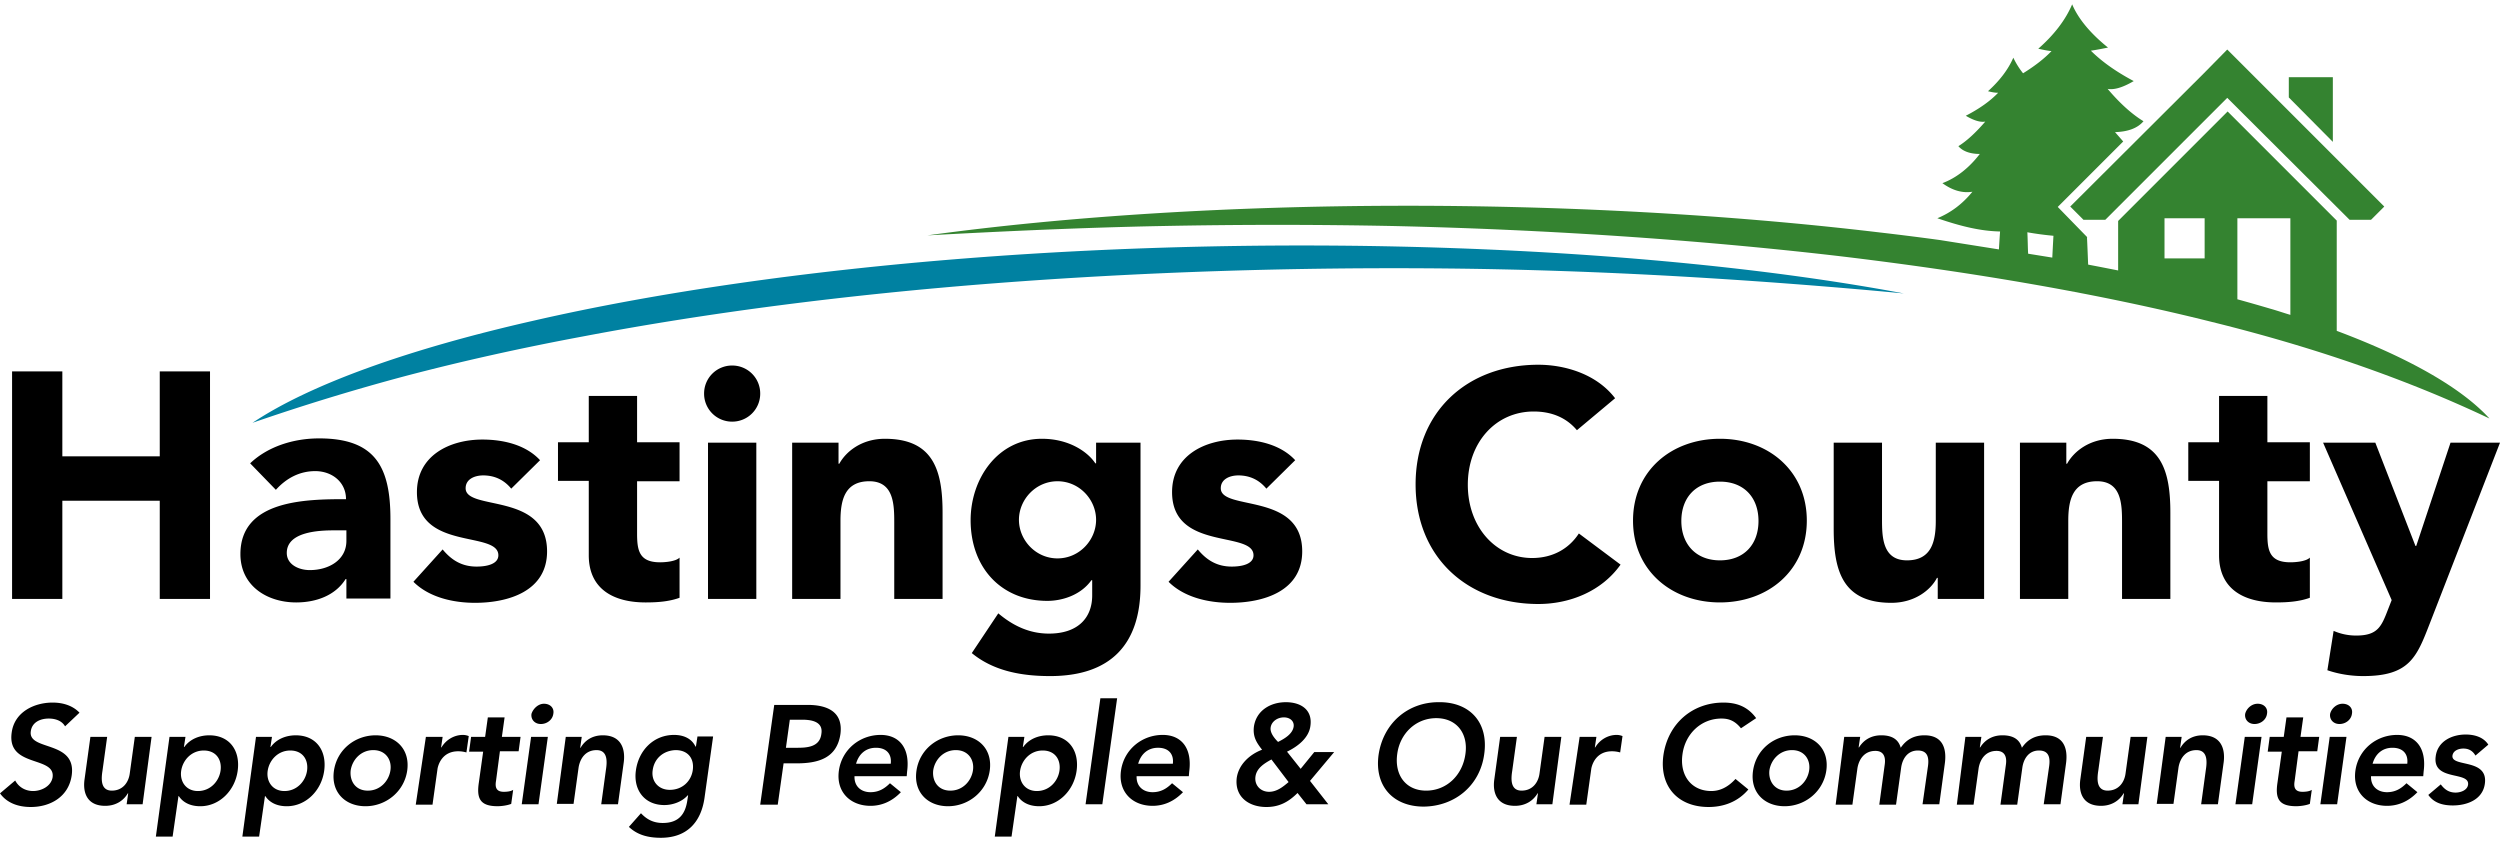 <?xml version="1.0" encoding="UTF-8"?> <svg xmlns="http://www.w3.org/2000/svg" width="285" height="96"><g><title>Layer 1</title><path id="svg_1" fill="#000000" d="m7.418,82.803c-0.355,-0.622 -1.066,-0.888 -1.865,-0.888c-0.933,0 -1.91,0.4 -2.044,1.466c-0.31,2.265 5.242,0.977 4.664,5.02c-0.355,2.442 -2.443,3.597 -4.664,3.597c-1.421,0 -2.71,-0.444 -3.509,-1.555l1.732,-1.465c0.4,0.755 1.155,1.199 2.044,1.199c0.933,0 2.043,-0.533 2.22,-1.555c0.356,-2.487 -5.24,-1.066 -4.663,-5.108c0.31,-2.354 2.576,-3.42 4.664,-3.42c1.2,0 2.31,0.355 3.065,1.154l-1.644,1.555zm8.84,8.884l-1.821,0l0.177,-1.244l-0.044,0c-0.444,0.755 -1.288,1.422 -2.577,1.422c-2.043,0 -2.576,-1.466 -2.354,-3.02l0.667,-4.843l1.91,0l-0.533,3.865c-0.134,0.844 -0.267,2.265 1.066,2.265c1.243,0 1.91,-0.932 2.043,-1.954l0.578,-4.176l1.91,0l-1.022,7.685zm3.065,-7.684l1.821,0l-0.178,1.155l0.045,0c0.666,-0.933 1.777,-1.333 2.843,-1.333c2.354,0 3.553,1.777 3.242,4.042c-0.31,2.266 -2.087,4.043 -4.264,4.043c-1.421,0 -2.132,-0.667 -2.443,-1.155l-0.044,0l-0.667,4.62l-1.91,0l1.555,-11.372zm3.909,1.555c-1.422,0 -2.399,1.11 -2.577,2.31c-0.177,1.199 0.534,2.31 1.91,2.31c1.422,0 2.4,-1.111 2.577,-2.31c0.178,-1.244 -0.489,-2.31 -1.91,-2.31zm5.952,-1.555l1.821,0l-0.177,1.155l0.044,0c0.666,-0.933 1.777,-1.333 2.843,-1.333c2.354,0 3.553,1.777 3.242,4.042c-0.31,2.266 -2.087,4.043 -4.264,4.043c-1.421,0 -2.132,-0.667 -2.443,-1.155l-0.044,0l-0.667,4.62l-1.91,0l1.555,-11.372zm3.909,1.555c-1.422,0 -2.399,1.11 -2.576,2.31c-0.178,1.199 0.533,2.31 1.91,2.31c1.421,0 2.398,-1.111 2.576,-2.31c0.178,-1.244 -0.489,-2.31 -1.91,-2.31zm9.728,-1.733c2.31,0 3.953,1.6 3.598,4.042c-0.355,2.4 -2.443,4.043 -4.753,4.043s-3.953,-1.6 -3.598,-4.043s2.443,-4.042 4.753,-4.042zm-0.888,6.308c1.421,0 2.398,-1.11 2.576,-2.31c0.178,-1.2 -0.533,-2.31 -1.955,-2.31c-1.421,0 -2.398,1.11 -2.576,2.31c-0.133,1.2 0.533,2.31 1.955,2.31zm6.618,-6.13l1.91,0l-0.177,1.199l0.044,0c0.533,-0.888 1.466,-1.421 2.443,-1.421c0.222,0 0.444,0.044 0.666,0.133l-0.266,1.865a3.383,3.383 0 0 0 -0.933,-0.133c-1.821,0 -2.265,1.51 -2.354,1.955l-0.578,4.13l-1.91,0l1.155,-7.728zm4.931,1.643l0.222,-1.643l1.6,0l0.31,-2.221l1.91,0l-0.31,2.22l2.131,0l-0.222,1.644l-2.132,0l-0.444,3.376c-0.133,0.755 0.044,1.244 0.888,1.244c0.356,0 0.8,-0.044 1.066,-0.222l-0.222,1.599c-0.444,0.178 -1.11,0.266 -1.554,0.266c-2.044,0 -2.4,-0.932 -2.133,-2.71l0.489,-3.508l-1.6,0l0,-0.045l0.001,0zm7.063,-1.643l1.91,0l-1.066,7.684l-1.91,0l1.066,-7.684zm1.466,-3.776c0.71,0 1.199,0.489 1.066,1.155c-0.09,0.666 -0.711,1.155 -1.422,1.155c-0.71,0 -1.155,-0.533 -1.066,-1.155c0.178,-0.578 0.755,-1.155 1.422,-1.155zm2.487,3.776l1.821,0l-0.178,1.244l0.045,0c0.444,-0.755 1.244,-1.422 2.532,-1.422c2.043,0 2.576,1.466 2.398,3.02l-0.666,4.843l-1.91,0l0.533,-3.91c0.133,-0.843 0.267,-2.265 -1.066,-2.265c-1.244,0 -1.866,0.933 -2.043,1.955l-0.578,4.175l-1.91,0l1.022,-7.64zm16.791,0l-0.977,6.974c-0.4,2.754 -2,4.53 -4.975,4.53c-1.422,0 -2.666,-0.31 -3.643,-1.243l1.377,-1.555c0.666,0.71 1.422,1.11 2.488,1.11c1.865,0 2.576,-1.066 2.798,-2.576l0.09,-0.577l-0.045,0c-0.667,0.755 -1.733,1.11 -2.666,1.11c-2.31,0 -3.553,-1.777 -3.242,-3.953c0.31,-2.266 1.999,-4.042 4.353,-4.042c1.066,0 1.999,0.4 2.443,1.332l0.044,0l0.178,-1.155l1.777,0l0,0.045zm-6.885,3.82c-0.178,1.2 0.622,2.22 1.954,2.22c1.422,0 2.443,-0.977 2.621,-2.265c0.178,-1.332 -0.577,-2.265 -1.954,-2.265c-1.377,0.044 -2.444,0.933 -2.621,2.31zm13.859,-7.463l3.82,0c2.177,0 4.042,0.755 3.731,3.287c-0.4,2.843 -2.62,3.376 -5.02,3.376l-1.464,0l-0.666,4.709l-2,0l1.6,-11.372l-0.001,0zm2.532,4.887c1.155,0 2.665,-0.045 2.843,-1.6c0.222,-1.377 -1.11,-1.599 -2.177,-1.599l-1.421,0l-0.445,3.199l1.2,0zm6.619,3.243c-0.045,1.154 0.755,1.82 1.82,1.82c0.978,0 1.644,-0.444 2.222,-1.021l1.244,1.021c-1.066,1.11 -2.266,1.555 -3.465,1.555c-2.31,0 -3.954,-1.6 -3.598,-4.042c0.355,-2.399 2.398,-4.042 4.753,-4.042c2.132,0 3.376,1.51 3.02,4.175l-0.044,0.533l-5.952,0l0,0.001zm4.131,-1.422c0.133,-1.11 -0.489,-1.822 -1.688,-1.822c-1.155,0 -1.955,0.711 -2.266,1.822l3.954,0zm7.684,-3.243c2.31,0 3.954,1.6 3.598,4.042c-0.355,2.4 -2.443,4.043 -4.753,4.043s-3.953,-1.6 -3.598,-4.043c0.356,-2.443 2.443,-4.042 4.753,-4.042zm-0.888,6.308c1.421,0 2.398,-1.11 2.576,-2.31c0.178,-1.2 -0.533,-2.31 -1.954,-2.31c-1.422,0 -2.399,1.11 -2.577,2.31c-0.133,1.2 0.533,2.31 1.955,2.31zm6.618,-6.13l1.822,0l-0.178,1.155l0.044,0c0.667,-0.933 1.777,-1.333 2.843,-1.333c2.355,0 3.554,1.777 3.243,4.042c-0.311,2.266 -2.088,4.043 -4.264,4.043c-1.422,0 -2.133,-0.667 -2.444,-1.155l-0.044,0l-0.666,4.62l-1.91,0l1.554,-11.372zm3.909,1.555c-1.421,0 -2.398,1.11 -2.576,2.31c-0.178,1.199 0.533,2.31 1.91,2.31c1.422,0 2.399,-1.111 2.576,-2.31c0.178,-1.244 -0.488,-2.31 -1.91,-2.31zm6.575,-5.953l1.91,0l-1.688,12.082l-1.91,0l1.688,-12.082zm4.131,8.885c-0.045,1.154 0.755,1.82 1.821,1.82c0.977,0 1.644,-0.444 2.221,-1.021l1.244,1.021c-1.066,1.11 -2.266,1.555 -3.465,1.555c-2.31,0 -3.953,-1.6 -3.598,-4.042c0.355,-2.399 2.399,-4.042 4.753,-4.042c2.132,0 3.376,1.51 3.021,4.175l-0.045,0.533l-5.952,0l0,0.001zm4.131,-1.422c0.133,-1.11 -0.489,-1.822 -1.688,-1.822c-1.155,0 -1.955,0.711 -2.266,1.822l3.954,0zm15.636,1.954l2.087,2.666l-2.487,0l-1.022,-1.288c-1.066,1.066 -2.132,1.599 -3.553,1.599c-1.999,0 -3.643,-1.155 -3.376,-3.332c0.222,-1.51 1.465,-2.665 2.887,-3.198c-0.622,-0.8 -1.066,-1.466 -0.933,-2.621c0.267,-1.866 1.91,-2.798 3.643,-2.798c1.688,0 3.065,0.844 2.798,2.71c-0.178,1.376 -1.466,2.353 -2.665,2.93l1.555,1.955l1.554,-1.91l2.266,0l-2.754,3.287zm-4.398,-2.443c-0.8,0.445 -1.688,0.978 -1.821,1.955c-0.133,0.977 0.577,1.732 1.554,1.732c0.889,0 1.6,-0.577 2.222,-1.11l-1.955,-2.577zm-0.089,-3.642c-0.089,0.577 0.4,1.2 0.844,1.643c0.711,-0.355 1.644,-0.888 1.777,-1.732c0.089,-0.622 -0.4,-1.066 -1.111,-1.066c-0.755,0 -1.421,0.489 -1.51,1.155zm19.145,-2.888c3.554,-0.045 5.731,2.31 5.198,5.952c-0.489,3.554 -3.332,5.908 -6.886,5.953c-3.509,0 -5.641,-2.355 -5.152,-5.908c0.533,-3.598 3.331,-5.997 6.84,-5.997zm-1.421,10.083c2.354,0 4.175,-1.776 4.486,-4.22c0.311,-2.265 -0.977,-4.042 -3.331,-4.042s-4.131,1.777 -4.442,4.042c-0.356,2.444 0.977,4.22 3.287,4.22zm14.392,1.555l-1.821,0l0.178,-1.244l-0.045,0c-0.444,0.755 -1.288,1.422 -2.576,1.422c-2.043,0 -2.577,-1.466 -2.354,-3.02l0.666,-4.843l1.91,0l-0.533,3.865c-0.133,0.844 -0.267,2.265 1.066,2.265c1.244,0 1.91,-0.932 2.043,-1.954l0.578,-4.176l1.91,0l-1.022,7.685zm3.11,-7.684l1.91,0l-0.178,1.199l0.044,0c0.533,-0.888 1.466,-1.421 2.443,-1.421c0.223,0 0.445,0.044 0.667,0.133l-0.267,1.865a3.384,3.384 0 0 0 -0.933,-0.133c-1.821,0 -2.265,1.51 -2.354,1.955l-0.577,4.13l-1.91,0l1.155,-7.728zm18.39,-0.978c-0.711,-0.888 -1.422,-1.11 -2.221,-1.11c-2.355,0 -4.131,1.776 -4.442,4.042c-0.356,2.399 0.977,4.22 3.287,4.22c0.933,0 1.865,-0.4 2.754,-1.377l1.466,1.2c-1.2,1.42 -2.843,1.998 -4.531,1.998c-3.509,0 -5.642,-2.354 -5.153,-5.908c0.533,-3.642 3.332,-5.996 6.841,-5.996c1.554,0 2.798,0.488 3.731,1.776l-1.732,1.155zm6.129,0.8c2.31,0 3.954,1.6 3.598,4.042c-0.355,2.4 -2.443,4.043 -4.753,4.043c-2.309,0 -3.953,-1.6 -3.598,-4.043c0.356,-2.443 2.399,-4.042 4.753,-4.042zm-0.933,6.308c1.422,0 2.399,-1.11 2.577,-2.31c0.178,-1.2 -0.533,-2.31 -1.955,-2.31c-1.421,0 -2.398,1.11 -2.576,2.31c-0.133,1.2 0.577,2.31 1.954,2.31zm6.575,-6.13l1.821,0l-0.178,1.2l0.045,0c0.444,-0.712 1.243,-1.378 2.532,-1.378c1.199,0 1.954,0.444 2.221,1.422c0.666,-0.978 1.554,-1.422 2.709,-1.422c2.044,0 2.577,1.466 2.31,3.287l-0.622,4.576l-1.91,0l0.622,-4.354c0.133,-0.977 -0.044,-1.776 -1.155,-1.776c-1.199,0 -1.777,0.977 -1.91,1.998l-0.577,4.176l-1.91,0l0.621,-4.575c0.134,-0.933 -0.177,-1.555 -1.066,-1.555c-1.243,0 -1.865,0.933 -2.043,1.954l-0.577,4.176l-1.91,0l0.977,-7.73l0,0.001zm13.815,0l1.821,0l-0.178,1.2l0.045,0c0.444,-0.712 1.243,-1.378 2.531,-1.378c1.2,0 1.955,0.444 2.222,1.422c0.666,-0.978 1.554,-1.422 2.709,-1.422c2.043,0 2.577,1.466 2.31,3.287l-0.622,4.576l-1.91,0l0.622,-4.354c0.133,-0.977 -0.044,-1.776 -1.155,-1.776c-1.199,0 -1.777,0.977 -1.91,1.998l-0.578,4.176l-1.91,0l0.622,-4.575c0.134,-0.933 -0.177,-1.555 -1.066,-1.555c-1.244,0 -1.865,0.933 -2.043,1.954l-0.578,4.176l-1.91,0l0.978,-7.73l0,0.001zm19.722,7.684l-1.821,0l0.178,-1.244l-0.045,0c-0.444,0.755 -1.288,1.422 -2.576,1.422c-2.044,0 -2.577,-1.466 -2.355,-3.02l0.667,-4.843l1.91,0l-0.533,3.865c-0.133,0.844 -0.267,2.265 1.066,2.265c1.244,0 1.91,-0.932 2.043,-1.954l0.578,-4.176l1.91,0l-1.022,7.685zm3.109,-7.684l1.822,0l-0.178,1.244l0.044,0c0.445,-0.755 1.244,-1.422 2.532,-1.422c2.044,0 2.577,1.466 2.399,3.02l-0.666,4.843l-1.91,0l0.533,-3.91c0.133,-0.843 0.266,-2.265 -1.066,-2.265c-1.244,0 -1.866,0.933 -2.044,1.955l-0.577,4.175l-1.91,0l1.021,-7.64zm9.018,0l1.91,0l-1.066,7.684l-1.91,0l1.066,-7.684zm1.466,-3.776c0.71,0 1.199,0.489 1.066,1.155c-0.089,0.666 -0.711,1.155 -1.422,1.155s-1.155,-0.533 -1.066,-1.155c0.133,-0.578 0.711,-1.155 1.422,-1.155zm1.154,5.419l0.222,-1.643l1.6,0l0.311,-2.221l1.91,0l-0.311,2.22l2.132,0l-0.222,1.644l-2.132,0l-0.445,3.376c-0.133,0.755 0.045,1.244 0.889,1.244c0.355,0 0.799,-0.044 1.066,-0.222l-0.222,1.599c-0.444,0.178 -1.111,0.266 -1.555,0.266c-2.043,0 -2.399,-0.932 -2.132,-2.71l0.488,-3.508l-1.599,0l0,-0.045zm7.064,-1.643l1.91,0l-1.066,7.684l-1.911,0l1.067,-7.684zm1.465,-3.776c0.711,0 1.2,0.489 1.066,1.155c-0.088,0.666 -0.71,1.155 -1.421,1.155c-0.711,0 -1.155,-0.533 -1.066,-1.155c0.133,-0.578 0.711,-1.155 1.421,-1.155zm3.243,8.263c-0.045,1.154 0.755,1.82 1.821,1.82c0.977,0 1.644,-0.444 2.221,-1.021l1.244,1.021c-1.066,1.11 -2.266,1.555 -3.465,1.555c-2.31,0 -3.953,-1.6 -3.598,-4.042c0.355,-2.399 2.399,-4.042 4.753,-4.042c2.132,0 3.376,1.51 3.021,4.175l-0.045,0.533l-5.952,0l0,0.001zm4.131,-1.422c0.133,-1.11 -0.489,-1.822 -1.688,-1.822c-1.155,0 -1.955,0.711 -2.265,1.822l3.953,0zm7.774,-0.933c-0.311,-0.533 -0.756,-0.8 -1.377,-0.8c-0.534,0 -1.155,0.222 -1.244,0.8c-0.178,1.377 4.131,0.266 3.687,3.242c-0.267,1.822 -2.088,2.444 -3.643,2.444c-1.199,0 -2.176,-0.311 -2.798,-1.2l1.421,-1.2c0.4,0.534 0.889,0.934 1.688,0.934c0.578,0 1.333,-0.267 1.422,-0.889c0.222,-1.599 -4.087,-0.355 -3.687,-3.242c0.222,-1.733 1.865,-2.488 3.42,-2.488c1.022,0 2.043,0.311 2.576,1.155l-1.465,1.244zm-280.825,-43.799l5.73,0l0,9.684l11.105,0l0,-9.684l5.73,0l0,25.942l-5.73,0l0,-11.194l-11.105,0l0,11.194l-5.73,0l0,-25.942zm38.113,23.677l-0.09,0c-1.199,1.91 -3.42,2.665 -5.64,2.665c-3.332,0 -6.353,-1.91 -6.353,-5.508c0,-6.175 7.463,-6.264 12.038,-6.264c0,-1.954 -1.6,-3.198 -3.51,-3.198c-1.776,0 -3.286,0.8 -4.486,2.132l-2.932,-3.02c2,-1.91 4.931,-2.843 7.863,-2.843c6.396,0 8.129,3.242 8.129,9.195l0,9.062l-5.02,0l0,-2.221l0.001,0zm-1.378,-5.553c-1.688,0 -5.419,0.133 -5.419,2.576c0,1.333 1.377,1.955 2.62,1.955c2.177,0 4.176,-1.155 4.176,-3.332l0,-1.199l-1.377,0zm20.168,-4.753c-0.8,-0.978 -1.866,-1.51 -3.199,-1.51c-0.933,0 -1.999,0.4 -1.999,1.465c0,2.62 9.284,0.4 9.284,7.196c0,4.531 -4.398,5.864 -8.218,5.864c-2.487,0 -5.241,-0.622 -7.018,-2.399l3.331,-3.687c1.022,1.244 2.221,1.955 3.865,1.955c1.244,0 2.487,-0.311 2.487,-1.289c0,-2.843 -9.283,-0.444 -9.283,-7.196c0,-4.175 3.73,-5.996 7.462,-5.996c2.354,0 4.93,0.577 6.574,2.354l-3.287,3.243l0.001,0zm19.189,-0.844l-4.842,0l0,5.953c0,1.91 0.222,3.287 2.62,3.287c0.578,0 1.778,-0.09 2.222,-0.533l0,4.575c-1.2,0.444 -2.577,0.533 -3.865,0.533c-3.642,0 -6.485,-1.51 -6.485,-5.375l0,-8.483l-3.51,0l0,-4.4l3.51,0l0,-5.286l5.508,0l0,5.286l4.842,0l0,4.442l0,0.001zm5.997,-13.193a3.185,3.185 0 0 1 3.198,3.198a3.185,3.185 0 0 1 -3.198,3.199a3.185,3.185 0 0 1 -3.199,-3.199a3.185,3.185 0 0 1 3.199,-3.198zm-2.754,8.795l5.508,0l0,17.813l-5.508,0l0,-17.813zm9.594,0l5.286,0l0,2.399l0.09,0c0.754,-1.377 2.531,-2.843 5.196,-2.843c5.553,0 6.575,3.642 6.575,8.44l0,9.817l-5.509,0l0,-8.708c0,-2.043 -0.044,-4.708 -2.843,-4.708c-2.842,0 -3.287,2.22 -3.287,4.53l0,8.885l-5.508,0l0,-17.812zm39.712,16.302c0,6.708 -3.42,10.306 -10.306,10.306c-3.153,0 -6.396,-0.533 -8.928,-2.621l3.021,-4.531c1.687,1.421 3.553,2.31 5.774,2.31c3.332,0 4.931,-1.821 4.931,-4.353l0,-1.733l-0.089,0c-1.244,1.733 -3.376,2.355 -5.02,2.355c-5.286,0 -8.75,-3.82 -8.75,-9.195c0,-4.709 3.065,-9.284 8.129,-9.284c3.109,0 5.241,1.51 6.085,2.798l0.089,0l0,-2.354l5.064,0l0,16.302zm-9.462,-3.11c2.488,0 4.398,-2.087 4.398,-4.397s-1.91,-4.397 -4.398,-4.397c-2.487,0 -4.397,2.087 -4.397,4.397s1.91,4.398 4.397,4.398l0,-0.001zm23.81,-7.95c-0.8,-0.978 -1.866,-1.51 -3.199,-1.51c-0.932,0 -1.998,0.4 -1.998,1.465c0,2.62 9.283,0.4 9.283,7.196c0,4.531 -4.397,5.864 -8.217,5.864c-2.488,0 -5.242,-0.622 -7.019,-2.399l3.332,-3.687c1.021,1.244 2.221,1.955 3.864,1.955c1.244,0 2.488,-0.311 2.488,-1.289c0,-2.843 -9.284,-0.444 -9.284,-7.196c0,-4.175 3.731,-5.996 7.463,-5.996c2.354,0 4.93,0.577 6.574,2.354l-3.287,3.243zm35.403,-6.663c-1.155,-1.377 -2.799,-2.132 -4.931,-2.132c-4.309,0 -7.507,3.51 -7.507,8.351c0,4.842 3.198,8.351 7.329,8.351c2.31,0 4.176,-1.022 5.331,-2.798l4.753,3.553c-2.177,3.065 -5.819,4.487 -9.373,4.487c-8.084,0 -13.992,-5.33 -13.992,-13.637s5.908,-13.638 13.992,-13.638c2.887,0 6.574,0.978 8.751,3.82l-4.353,3.643zm16.302,0.976c5.508,0 9.905,3.643 9.905,9.329c0,5.686 -4.397,9.328 -9.905,9.328c-5.508,0 -9.906,-3.642 -9.906,-9.328s4.398,-9.328 9.906,-9.328l0,-0.001zm0,13.86c2.754,0 4.397,-1.821 4.397,-4.487c0,-2.665 -1.643,-4.486 -4.397,-4.486c-2.754,0 -4.398,1.821 -4.398,4.486c0,2.621 1.644,4.487 4.398,4.487zm30.117,4.398l-5.286,0l0,-2.399l-0.089,0c-0.711,1.377 -2.532,2.843 -5.197,2.843c-5.553,0 -6.575,-3.642 -6.575,-8.44l0,-9.817l5.508,0l0,8.707c0,2.043 0.045,4.708 2.843,4.708c2.843,0 3.287,-2.22 3.287,-4.53l0,-8.885l5.509,0l0,17.813zm4.086,-17.813l5.286,0l0,2.399l0.089,0c0.755,-1.377 2.532,-2.843 5.197,-2.843c5.553,0 6.575,3.642 6.575,8.44l0,9.817l-5.508,0l0,-8.708c0,-2.043 -0.045,-4.708 -2.843,-4.708c-2.843,0 -3.287,2.22 -3.287,4.53l0,8.885l-5.509,0l0,-17.812zm33.049,4.398l-4.842,0l0,5.953c0,1.91 0.222,3.287 2.621,3.287c0.577,0 1.777,-0.09 2.221,-0.533l0,4.575c-1.2,0.444 -2.577,0.533 -3.865,0.533c-3.642,0 -6.485,-1.51 -6.485,-5.375l0,-8.483l-3.509,0l0,-4.4l3.509,0l0,-5.286l5.508,0l0,5.286l4.842,0l0,4.442l0,0.001zm13.637,16.302c-1.466,3.776 -2.31,5.908 -7.551,5.908c-1.378,0 -2.799,-0.222 -4.087,-0.666l0.711,-4.487a6.371,6.371 0 0 0 2.576,0.533c2.487,0 2.887,-1.066 3.642,-3.02l0.4,-1.022l-7.818,-17.946l5.953,0l4.575,11.772l0.089,0l3.909,-11.772l5.641,0l-8.04,20.7z"></path><path id="svg_2" fill="#0081a1" d="m28.784,48.2a252.69,252.69 0 0 1 17.59,-5.375c6.264,-1.644 13.016,-3.154 20.167,-4.486c14.26,-2.71 30.117,-4.753 46.819,-6.042c16.702,-1.288 34.204,-1.865 51.705,-1.688c8.751,0.09 17.502,0.4 26.208,0.889a695.105,695.105 0 0 1 25.764,1.954c-14.659,-2.754 -32.427,-4.486 -50.95,-5.152c-18.523,-0.667 -37.846,-0.267 -55.969,1.154c-18.168,1.422 -35.181,3.865 -49.307,7.108c-14.08,3.198 -25.364,7.196 -32.027,11.638z"></path><path id="svg_3" fill="#348330" d="m237.515,25.057l2.487,0l13.904,-13.903l13.948,13.903l2.443,0l1.51,-1.51l-15.147,-15.147l-2.754,-2.754l-2.71,2.754l-15.191,15.147l1.51,1.51zm28.429,-16.257l-5.02,0l0,2.31l5.02,5.063l0,-7.373z"></path><path id="svg_4" fill="#348330" d="m266.388,37.717l0,-12.571l-12.438,-12.438l-12.482,12.482l0,5.642c-1.11,-0.222 -2.265,-0.445 -3.42,-0.667c-0.045,-1.11 -0.089,-2.31 -0.133,-3.109l0.044,0l-3.376,-3.465l7.463,-7.462l-0.933,-1.067c1.466,-0.044 2.576,-0.444 3.243,-1.243c-1.244,-0.755 -2.621,-1.955 -4.087,-3.687c0.711,0.133 1.688,-0.133 2.976,-0.889c-2.088,-1.11 -3.687,-2.265 -4.886,-3.464c0.622,-0.09 1.288,-0.222 1.954,-0.356c-2.043,-1.643 -3.42,-3.331 -4.086,-4.93c-0.756,1.776 -2.044,3.464 -3.865,5.064c0.444,0.088 0.977,0.222 1.51,0.266c-0.844,0.888 -1.954,1.732 -3.242,2.532a8.892,8.892 0 0 1 -1.111,-1.777c-0.577,1.333 -1.555,2.621 -2.887,3.82c0.355,0.09 0.755,0.178 1.155,0.178c-0.889,0.933 -2.132,1.821 -3.687,2.62c0.977,0.578 1.688,0.756 2.221,0.667c-1.111,1.288 -2.132,2.221 -3.065,2.799c0.489,0.577 1.333,0.888 2.443,0.888c-1.199,1.555 -2.621,2.71 -4.264,3.331c1.155,0.845 2.31,1.155 3.42,0.978c-1.155,1.421 -2.487,2.398 -3.998,3.02c2.843,0.978 5.02,1.466 7.152,1.51c-0.045,0.578 -0.089,1.333 -0.133,2.044l-6.708,-1.066a340.09,340.09 0 0 0 -7.063,-0.889c-17.19,-2.043 -36.113,-3.065 -54.859,-3.02c-18.745,0.044 -37.357,1.155 -53.526,3.376c8.929,-0.489 17.813,-0.889 26.697,-1.066a657.413,657.413 0 0 1 26.474,0c17.457,0.4 34.515,1.555 50.328,3.376c15.814,1.865 30.339,4.397 42.91,7.551c6.308,1.555 12.082,3.287 17.368,5.153c5.286,1.866 9.995,3.82 14.304,5.863c-3.199,-3.509 -9.24,-6.93 -17.413,-9.994zm-35.27,-11.238c0.978,0.177 1.999,0.31 2.976,0.4c-0.044,0.71 -0.088,1.643 -0.133,2.487l-2.754,-0.444c-0.044,-0.756 -0.044,-1.688 -0.089,-2.444l0,0.001zm20.211,2.976l-4.575,0l0,-4.576l4.575,0l0,4.576zm9.773,6.44c-0.755,-0.222 -1.51,-0.488 -2.31,-0.71a205.22,205.22 0 0 0 -3.731,-1.066l0,-9.24l6.041,0l0,11.017l0,-0.001z"></path></g></svg> 
